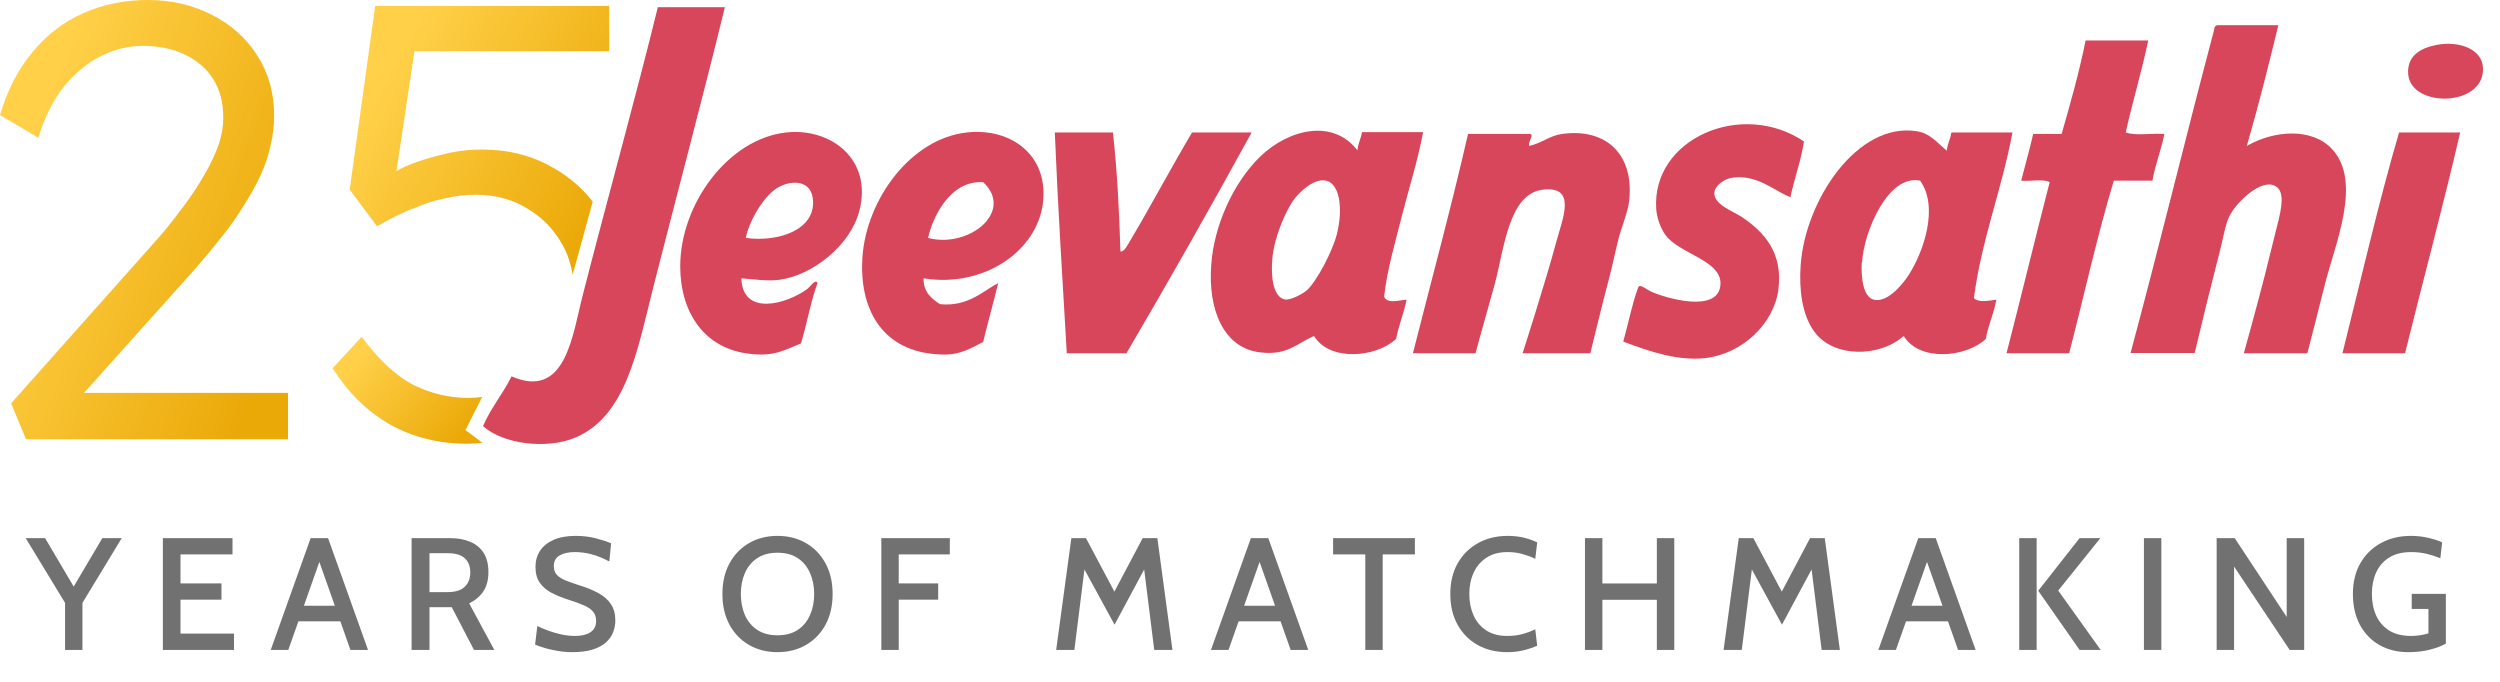 <svg width="88" height="24" viewBox="0 0 88 24" fill="none" xmlns="http://www.w3.org/2000/svg">
<g clip-path="url(#clip0_299_1046)">
<path d="M2.29 22.877V21.221L0.904 18.942H1.587L2.737 20.89H2.45L3.602 18.942H4.285L2.902 21.221V22.877H2.29ZM5.733 22.877V18.942H8.184V19.515H6.354V20.535H7.796V21.109H6.354V22.303H8.237V22.877H5.733ZM12.076 21.87H10.407V21.322H12.076V21.87ZM11.157 19.54H11.326L10.148 22.877H9.53L10.935 18.942H11.548L12.954 22.877H12.335L11.157 19.54ZM14.488 22.877V18.942H15.835C16.108 18.942 16.346 18.985 16.549 19.071C16.753 19.155 16.911 19.285 17.024 19.462C17.136 19.638 17.192 19.863 17.192 20.136C17.192 20.413 17.132 20.641 17.012 20.819C16.895 20.995 16.729 21.135 16.515 21.238L17.4 22.877H16.684L15.902 21.373C15.897 21.373 15.892 21.373 15.888 21.373C15.884 21.373 15.88 21.373 15.874 21.373H15.118V22.877H14.488ZM15.118 20.842H15.75C16.03 20.842 16.233 20.779 16.36 20.653C16.49 20.528 16.554 20.361 16.554 20.153C16.554 19.938 16.491 19.771 16.363 19.653C16.236 19.533 16.035 19.473 15.762 19.473H15.118V20.842ZM20.131 22.956C19.97 22.956 19.806 22.942 19.639 22.913C19.474 22.887 19.321 22.853 19.181 22.812C19.04 22.771 18.925 22.73 18.835 22.689L18.914 22.036C19.028 22.093 19.156 22.147 19.299 22.199C19.443 22.252 19.595 22.296 19.754 22.331C19.913 22.367 20.075 22.385 20.238 22.385C20.464 22.385 20.645 22.343 20.78 22.258C20.915 22.172 20.983 22.039 20.983 21.859C20.983 21.724 20.947 21.615 20.876 21.53C20.804 21.444 20.697 21.37 20.552 21.308C20.41 21.245 20.228 21.178 20.007 21.109C19.795 21.041 19.601 20.963 19.425 20.873C19.251 20.783 19.111 20.666 19.006 20.521C18.901 20.375 18.849 20.185 18.849 19.951C18.849 19.739 18.902 19.552 19.009 19.389C19.118 19.224 19.277 19.095 19.487 19.003C19.697 18.91 19.956 18.863 20.266 18.863C20.517 18.863 20.75 18.891 20.966 18.947C21.183 19.002 21.365 19.061 21.511 19.124L21.449 19.765C21.232 19.649 21.026 19.565 20.831 19.512C20.638 19.46 20.439 19.433 20.235 19.433C20.014 19.433 19.835 19.473 19.698 19.552C19.563 19.63 19.495 19.755 19.495 19.925C19.495 20.049 19.528 20.149 19.594 20.226C19.66 20.301 19.756 20.366 19.883 20.42C20.011 20.474 20.166 20.531 20.35 20.589C20.629 20.673 20.866 20.769 21.061 20.875C21.256 20.982 21.404 21.113 21.505 21.266C21.608 21.42 21.66 21.61 21.66 21.837C21.66 21.983 21.634 22.122 21.581 22.256C21.531 22.389 21.446 22.509 21.328 22.615C21.21 22.72 21.053 22.804 20.856 22.866C20.661 22.925 20.419 22.956 20.131 22.956ZM27.368 22.956C26.994 22.956 26.66 22.871 26.368 22.703C26.075 22.534 25.846 22.297 25.679 21.991C25.512 21.684 25.429 21.323 25.429 20.909C25.429 20.495 25.512 20.135 25.679 19.83C25.846 19.523 26.075 19.285 26.368 19.116C26.66 18.947 26.994 18.863 27.368 18.863C27.743 18.863 28.077 18.947 28.369 19.116C28.661 19.285 28.891 19.523 29.058 19.83C29.224 20.135 29.308 20.495 29.308 20.909C29.308 21.323 29.224 21.684 29.058 21.991C28.891 22.297 28.661 22.534 28.369 22.703C28.077 22.871 27.743 22.956 27.368 22.956ZM27.368 22.362C27.653 22.362 27.891 22.299 28.082 22.171C28.273 22.044 28.417 21.87 28.512 21.651C28.61 21.43 28.659 21.183 28.659 20.909C28.659 20.636 28.61 20.389 28.512 20.17C28.417 19.949 28.273 19.774 28.082 19.647C27.891 19.52 27.653 19.456 27.368 19.456C27.084 19.456 26.846 19.52 26.654 19.647C26.463 19.774 26.319 19.949 26.221 20.17C26.126 20.389 26.078 20.636 26.078 20.909C26.078 21.183 26.126 21.43 26.221 21.651C26.319 21.87 26.463 22.044 26.654 22.171C26.846 22.299 27.084 22.362 27.368 22.362ZM31.023 22.877V18.942H33.434V19.515H31.635V20.535H33.024V21.109H31.635V22.877H31.023ZM37.177 22.877L37.712 18.942H38.226L39.227 20.825L40.222 18.942H40.739L41.27 22.877H40.629L40.241 19.774L40.404 19.805L39.232 21.989L38.043 19.807L38.206 19.776L37.818 22.877H37.177ZM45.173 21.87H43.503V21.322H45.173V21.87ZM44.253 19.54H44.422L43.244 22.877H42.626L44.031 18.942H44.644L46.05 22.877H45.431L44.253 19.54ZM48.058 22.877V19.515H46.925V18.942H49.804V19.515H48.671V22.877H48.058ZM53.05 22.956C52.66 22.956 52.314 22.871 52.012 22.703C51.712 22.534 51.477 22.297 51.307 21.991C51.136 21.684 51.051 21.323 51.051 20.909C51.051 20.495 51.137 20.135 51.31 19.83C51.484 19.523 51.724 19.285 52.029 19.116C52.335 18.947 52.682 18.863 53.072 18.863C53.274 18.863 53.465 18.884 53.643 18.927C53.821 18.971 53.976 19.026 54.109 19.093L54.042 19.67C53.901 19.602 53.75 19.546 53.589 19.501C53.428 19.456 53.254 19.433 53.066 19.433C52.77 19.433 52.523 19.499 52.324 19.63C52.126 19.759 51.975 19.936 51.872 20.159C51.771 20.38 51.72 20.63 51.72 20.909C51.72 21.188 51.77 21.439 51.869 21.663C51.97 21.884 52.119 22.06 52.316 22.191C52.515 22.32 52.76 22.385 53.052 22.385C53.245 22.385 53.421 22.364 53.578 22.323C53.737 22.28 53.892 22.223 54.042 22.152L54.109 22.728C53.965 22.793 53.804 22.848 53.626 22.891C53.45 22.934 53.258 22.956 53.05 22.956ZM55.791 22.877V18.942H56.404V20.538H58.321V18.942H58.934V22.877H58.321V21.114H56.404V22.877H55.791ZM60.67 22.877L61.204 18.942H61.718L62.719 20.825L63.714 18.942H64.231L64.763 22.877H64.122L63.734 19.774L63.897 19.805L62.725 21.989L61.536 19.807L61.699 19.776L61.311 22.877H60.67ZM68.665 21.87H66.995V21.322H68.665V21.87ZM67.746 19.54H67.915L66.737 22.877H66.118L67.524 18.942H68.137L69.542 22.877H68.924L67.746 19.54ZM73.202 22.877L71.746 20.794L73.202 18.942H73.933L72.449 20.788L73.944 22.877H73.202ZM71.077 22.877V18.942H71.69V22.877H71.077ZM75.466 22.877V18.942H76.079V22.877H75.466ZM78.026 22.877V18.942H78.662L80.492 21.716V18.942H81.107V22.877H80.596L78.639 19.942V22.877H78.026ZM84.772 22.956C84.386 22.956 84.046 22.871 83.752 22.703C83.46 22.534 83.231 22.296 83.066 21.989C82.903 21.681 82.822 21.32 82.822 20.904C82.822 20.491 82.909 20.132 83.083 19.827C83.259 19.52 83.501 19.283 83.808 19.116C84.116 18.947 84.468 18.863 84.865 18.863C85.075 18.863 85.276 18.885 85.467 18.93C85.658 18.973 85.824 19.027 85.964 19.09L85.9 19.65C85.751 19.588 85.592 19.537 85.422 19.495C85.251 19.454 85.069 19.433 84.874 19.433C84.557 19.433 84.296 19.499 84.092 19.63C83.888 19.759 83.736 19.936 83.637 20.159C83.539 20.38 83.491 20.627 83.491 20.901C83.491 21.187 83.54 21.442 83.64 21.665C83.741 21.888 83.894 22.064 84.098 22.194C84.302 22.321 84.56 22.385 84.871 22.385C84.955 22.385 85.053 22.378 85.163 22.365C85.274 22.35 85.38 22.327 85.481 22.295V21.435H84.893V20.904H86.094V22.657C85.945 22.74 85.758 22.81 85.531 22.868C85.305 22.927 85.052 22.956 84.772 22.956Z" fill="#717171"/>
<path fill-rule="evenodd" clip-rule="evenodd" d="M80.196 0.896C79.848 2.331 79.489 3.755 79.088 5.137C80.059 4.578 81.377 4.493 82.084 5.242C83.171 6.402 82.179 8.618 81.82 10.073C81.694 10.601 81.219 12.436 81.219 12.436H78.983C78.983 12.436 79.489 10.611 79.721 9.693C79.848 9.208 79.975 8.649 80.143 7.995C80.323 7.31 80.47 6.624 79.985 6.508C79.468 6.381 78.677 7.183 78.466 7.626C78.319 7.942 78.255 8.407 78.15 8.797C77.865 9.904 77.527 11.265 77.253 12.425H74.996C75.998 8.702 76.947 4.778 77.939 1.044C77.939 0.949 77.981 0.907 78.044 0.886H80.196V0.896Z" fill="#D8465C"/>
<path fill-rule="evenodd" clip-rule="evenodd" d="M75.618 1.424C75.386 2.542 75.07 3.554 74.827 4.662C75.175 4.788 75.756 4.683 76.188 4.715C76.072 5.284 75.872 5.769 75.766 6.36H74.406C73.825 8.29 73.351 10.442 72.834 12.436H70.629C71.136 10.474 71.642 8.375 72.148 6.413C71.916 6.286 71.463 6.392 71.146 6.36C71.283 5.812 71.442 5.274 71.568 4.715H72.57C72.876 3.639 73.182 2.573 73.414 1.424H75.618Z" fill="#D8465C"/>
<path fill-rule="evenodd" clip-rule="evenodd" d="M85.766 1.582C86.536 1.424 87.517 1.719 87.391 2.584C87.222 3.786 84.764 3.765 84.764 2.531C84.764 1.94 85.218 1.687 85.766 1.582Z" fill="#D8465C"/>
<path fill-rule="evenodd" clip-rule="evenodd" d="M63.499 4.979C63.393 5.685 63.161 6.265 63.024 6.94C62.476 6.74 61.864 6.128 60.978 6.255C60.693 6.297 60.366 6.529 60.345 6.782C60.324 7.194 60.957 7.415 61.294 7.626C62.085 8.153 62.761 8.881 62.602 10.168C62.455 11.392 61.326 12.457 60.029 12.605C59.058 12.71 58.088 12.383 57.138 12.025C57.318 11.392 57.444 10.706 57.666 10.115C57.718 9.968 57.961 10.2 58.141 10.274C58.636 10.495 60.44 11.023 60.556 10.063C60.672 9.166 59.09 8.945 58.615 8.259C58.436 8.006 58.32 7.647 58.299 7.362C58.13 4.884 61.305 3.502 63.499 4.979Z" fill="#D8465C"/>
<path fill-rule="evenodd" clip-rule="evenodd" d="M47.782 5.284C47.803 5.041 47.909 4.883 47.941 4.651H50.092C49.913 5.642 49.596 6.613 49.354 7.573C49.111 8.543 48.827 9.482 48.721 10.442C48.827 10.706 49.248 10.568 49.512 10.547C49.417 11.033 49.238 11.433 49.143 11.929C48.436 12.594 46.791 12.731 46.253 11.824C45.641 12.098 45.303 12.52 44.365 12.404C43.057 12.256 42.519 10.885 42.635 9.324C42.73 7.952 43.405 6.434 44.365 5.505C45.377 4.535 46.928 4.176 47.782 5.294V5.284ZM45.578 6.982C45.261 7.393 44.85 8.353 44.787 9.102C44.723 9.809 44.839 10.442 45.209 10.537C45.43 10.589 45.873 10.326 46 10.22C46.348 9.904 46.896 8.86 47.054 8.258C47.286 7.362 47.181 6.307 46.527 6.349C46.158 6.37 45.768 6.75 45.578 6.982Z" fill="#D8465C"/>
<path fill-rule="evenodd" clip-rule="evenodd" d="M68.53 5.295C68.551 5.053 68.657 4.894 68.688 4.662H70.84C70.46 6.688 69.764 8.386 69.48 10.495C69.659 10.664 70.007 10.58 70.271 10.548C70.186 11.044 69.986 11.434 69.901 11.93C69.195 12.594 67.549 12.732 67.011 11.824C66.167 12.584 64.532 12.605 63.857 11.666C63.446 11.097 63.319 10.232 63.383 9.335C63.541 7.057 65.376 4.283 67.475 4.62C67.939 4.694 68.161 5 68.53 5.306V5.295ZM65.534 9.219C65.503 9.789 65.587 10.453 65.956 10.548C66.421 10.664 66.937 10.052 67.169 9.704C67.707 8.882 68.256 7.299 67.591 6.361C66.463 6.118 65.608 8.154 65.545 9.23L65.534 9.219Z" fill="#D8465C"/>
<path fill-rule="evenodd" clip-rule="evenodd" d="M26.096 9.81C26.149 11.149 27.699 10.696 28.406 10.179C28.501 10.116 28.712 9.789 28.775 9.968C28.532 10.633 28.406 11.392 28.195 12.088C27.583 12.331 27.267 12.552 26.412 12.457C24.799 12.289 23.944 11.002 23.944 9.377C23.944 7.183 25.632 4.884 27.678 4.662C29.25 4.494 30.716 5.612 30.252 7.415C29.935 8.65 28.585 9.704 27.414 9.852C26.971 9.905 26.486 9.82 26.107 9.799L26.096 9.81ZM28.617 7.046C28.554 6.213 27.636 6.35 27.203 6.73C26.739 7.131 26.349 7.869 26.254 8.375C27.414 8.534 28.701 8.08 28.617 7.046Z" fill="#D8465C"/>
<path fill-rule="evenodd" clip-rule="evenodd" d="M32.509 9.81C32.509 10.295 32.794 10.517 33.089 10.706C34.091 10.812 34.651 10.2 35.136 9.968C34.967 10.664 34.777 11.339 34.608 12.035C33.923 12.405 33.606 12.542 32.826 12.457C31.011 12.268 30.241 10.833 30.357 9.061C30.494 7.015 32.066 4.873 34.039 4.662C35.61 4.494 36.887 5.475 36.718 7.099C36.538 8.818 34.651 10.137 32.52 9.799L32.509 9.81ZM32.667 8.375C34.102 8.755 35.716 7.447 34.608 6.413C33.427 6.34 32.826 7.669 32.667 8.375Z" fill="#D8465C"/>
<path fill-rule="evenodd" clip-rule="evenodd" d="M39.175 4.662C39.323 5.991 39.397 7.415 39.439 8.85C39.576 8.881 39.703 8.597 39.808 8.428C40.505 7.257 41.253 5.854 41.96 4.662H44.059C42.635 7.257 41.137 9.905 39.65 12.436H37.551C37.403 9.894 37.235 7.246 37.129 4.662C37.815 4.662 38.49 4.662 39.175 4.662Z" fill="#D8465C"/>
<path fill-rule="evenodd" clip-rule="evenodd" d="M86.599 4.662C85.998 7.257 85.291 9.873 84.658 12.436H82.454C83.097 9.873 83.719 7.151 84.447 4.662H86.599Z" fill="#D8465C"/>
<path fill-rule="evenodd" clip-rule="evenodd" d="M53.827 4.715C54.048 4.715 53.774 4.979 53.827 5.137C54.291 5.032 54.555 4.768 54.987 4.715C56.506 4.504 57.519 5.401 57.35 7.046C57.308 7.458 57.107 7.901 56.981 8.375C56.865 8.808 56.78 9.272 56.664 9.704C56.422 10.612 55.979 12.436 55.979 12.436H53.595C53.595 12.436 54.386 9.979 54.776 8.534C54.998 7.7 55.525 6.53 54.301 6.677C53.11 6.825 52.951 8.734 52.624 9.968C52.392 10.823 52.118 11.751 51.939 12.436H49.734C50.378 9.894 51.084 7.3 51.675 4.715C52.392 4.715 53.11 4.715 53.827 4.715Z" fill="#D8465C"/>
<path fill-rule="evenodd" clip-rule="evenodd" d="M23.153 0.253H25.516C24.777 3.291 23.796 6.962 22.995 10.116C22.436 12.32 22.046 14.683 20.21 15.421C19.229 15.812 17.721 15.643 17.003 14.999C17.278 14.356 17.7 13.871 18.006 13.248C19.925 14.082 20.147 11.793 20.526 10.337C21.36 7.089 22.467 3.08 23.153 0.264V0.253Z" fill="#D8465C"/>
<path d="M0.918 15.463L0.39 14.198L5.527 8.428C5.77 8.154 6.033 7.837 6.287 7.489C6.561 7.141 6.814 6.782 7.046 6.403C7.289 6.012 7.489 5.622 7.637 5.253C7.784 4.873 7.858 4.504 7.858 4.145C7.858 3.607 7.742 3.154 7.51 2.795C7.278 2.415 6.941 2.131 6.508 1.92C6.086 1.719 5.59 1.614 5.031 1.614C4.536 1.614 4.05 1.73 3.576 1.962C3.101 2.194 2.658 2.553 2.268 3.027C1.878 3.502 1.572 4.114 1.35 4.852L0 4.05C0.264 3.164 0.643 2.426 1.15 1.825C1.656 1.213 2.257 0.759 2.953 0.454C3.65 0.148 4.399 0 5.2 0C6.044 0 6.793 0.179 7.468 0.527C8.133 0.865 8.67 1.34 9.061 1.962C9.451 2.574 9.651 3.28 9.651 4.072C9.651 4.42 9.609 4.768 9.525 5.116C9.451 5.464 9.335 5.812 9.177 6.16C9.019 6.508 8.818 6.867 8.586 7.225C8.365 7.584 8.111 7.964 7.806 8.333C7.51 8.713 7.183 9.103 6.825 9.514L2.447 14.398L2.183 13.828H10.137V15.463H0.918Z" fill="url(#paint0_linear_299_1046)"/>
<path d="M14.524 7.351C14.915 7.172 15.294 7.056 15.653 6.982C16.012 6.898 16.381 6.855 16.74 6.855C17.425 6.855 18.026 7.014 18.543 7.33C19.071 7.636 19.482 8.058 19.788 8.596C19.978 8.923 20.094 9.292 20.157 9.672L20.864 7.098C20.484 6.613 20.031 6.223 19.493 5.917C18.754 5.484 17.91 5.263 16.961 5.263C16.508 5.263 16.043 5.315 15.569 5.442C15.105 5.547 14.672 5.685 14.282 5.853C14.166 5.906 14.06 5.959 13.955 6.022L14.588 1.803H21.444V0.21H13.206L12.309 6.676L13.269 7.963C13.702 7.72 14.113 7.509 14.493 7.351H14.524Z" fill="url(#paint1_linear_299_1046)"/>
<path d="M16.391 15.124L16.971 13.974C16.813 13.995 16.644 14.006 16.476 14.006C15.822 14.006 15.178 13.858 14.556 13.552C13.944 13.236 13.332 12.666 12.731 11.854L11.708 12.962C12.246 13.816 12.921 14.481 13.733 14.945C14.545 15.398 15.452 15.62 16.454 15.62C16.634 15.62 16.813 15.599 16.982 15.588L16.381 15.135L16.391 15.124Z" fill="url(#paint2_linear_299_1046)"/>
</g>
<defs>
<linearGradient id="paint0_linear_299_1046" x1="8.716" y1="14.425" x2="-2.709" y2="10.005" gradientUnits="userSpaceOnUse">
<stop stop-color="#EBA908"/>
<stop offset="0.859" stop-color="#FFD048"/>
</linearGradient>
<linearGradient id="paint1_linear_299_1046" x1="20.164" y1="9.036" x2="11.228" y2="3.945" gradientUnits="userSpaceOnUse">
<stop stop-color="#EBA908"/>
<stop offset="0.859" stop-color="#FFD048"/>
</linearGradient>
<linearGradient id="paint2_linear_299_1046" x1="16.243" y1="15.367" x2="12.183" y2="12.011" gradientUnits="userSpaceOnUse">
<stop stop-color="#EBA908"/>
<stop offset="0.859" stop-color="#FFD048"/>
</linearGradient>
<clipPath id="clip0_299_1046">
<rect width="87.548" height="23.206" fill="white"/>
</clipPath>
</defs>
</svg>
